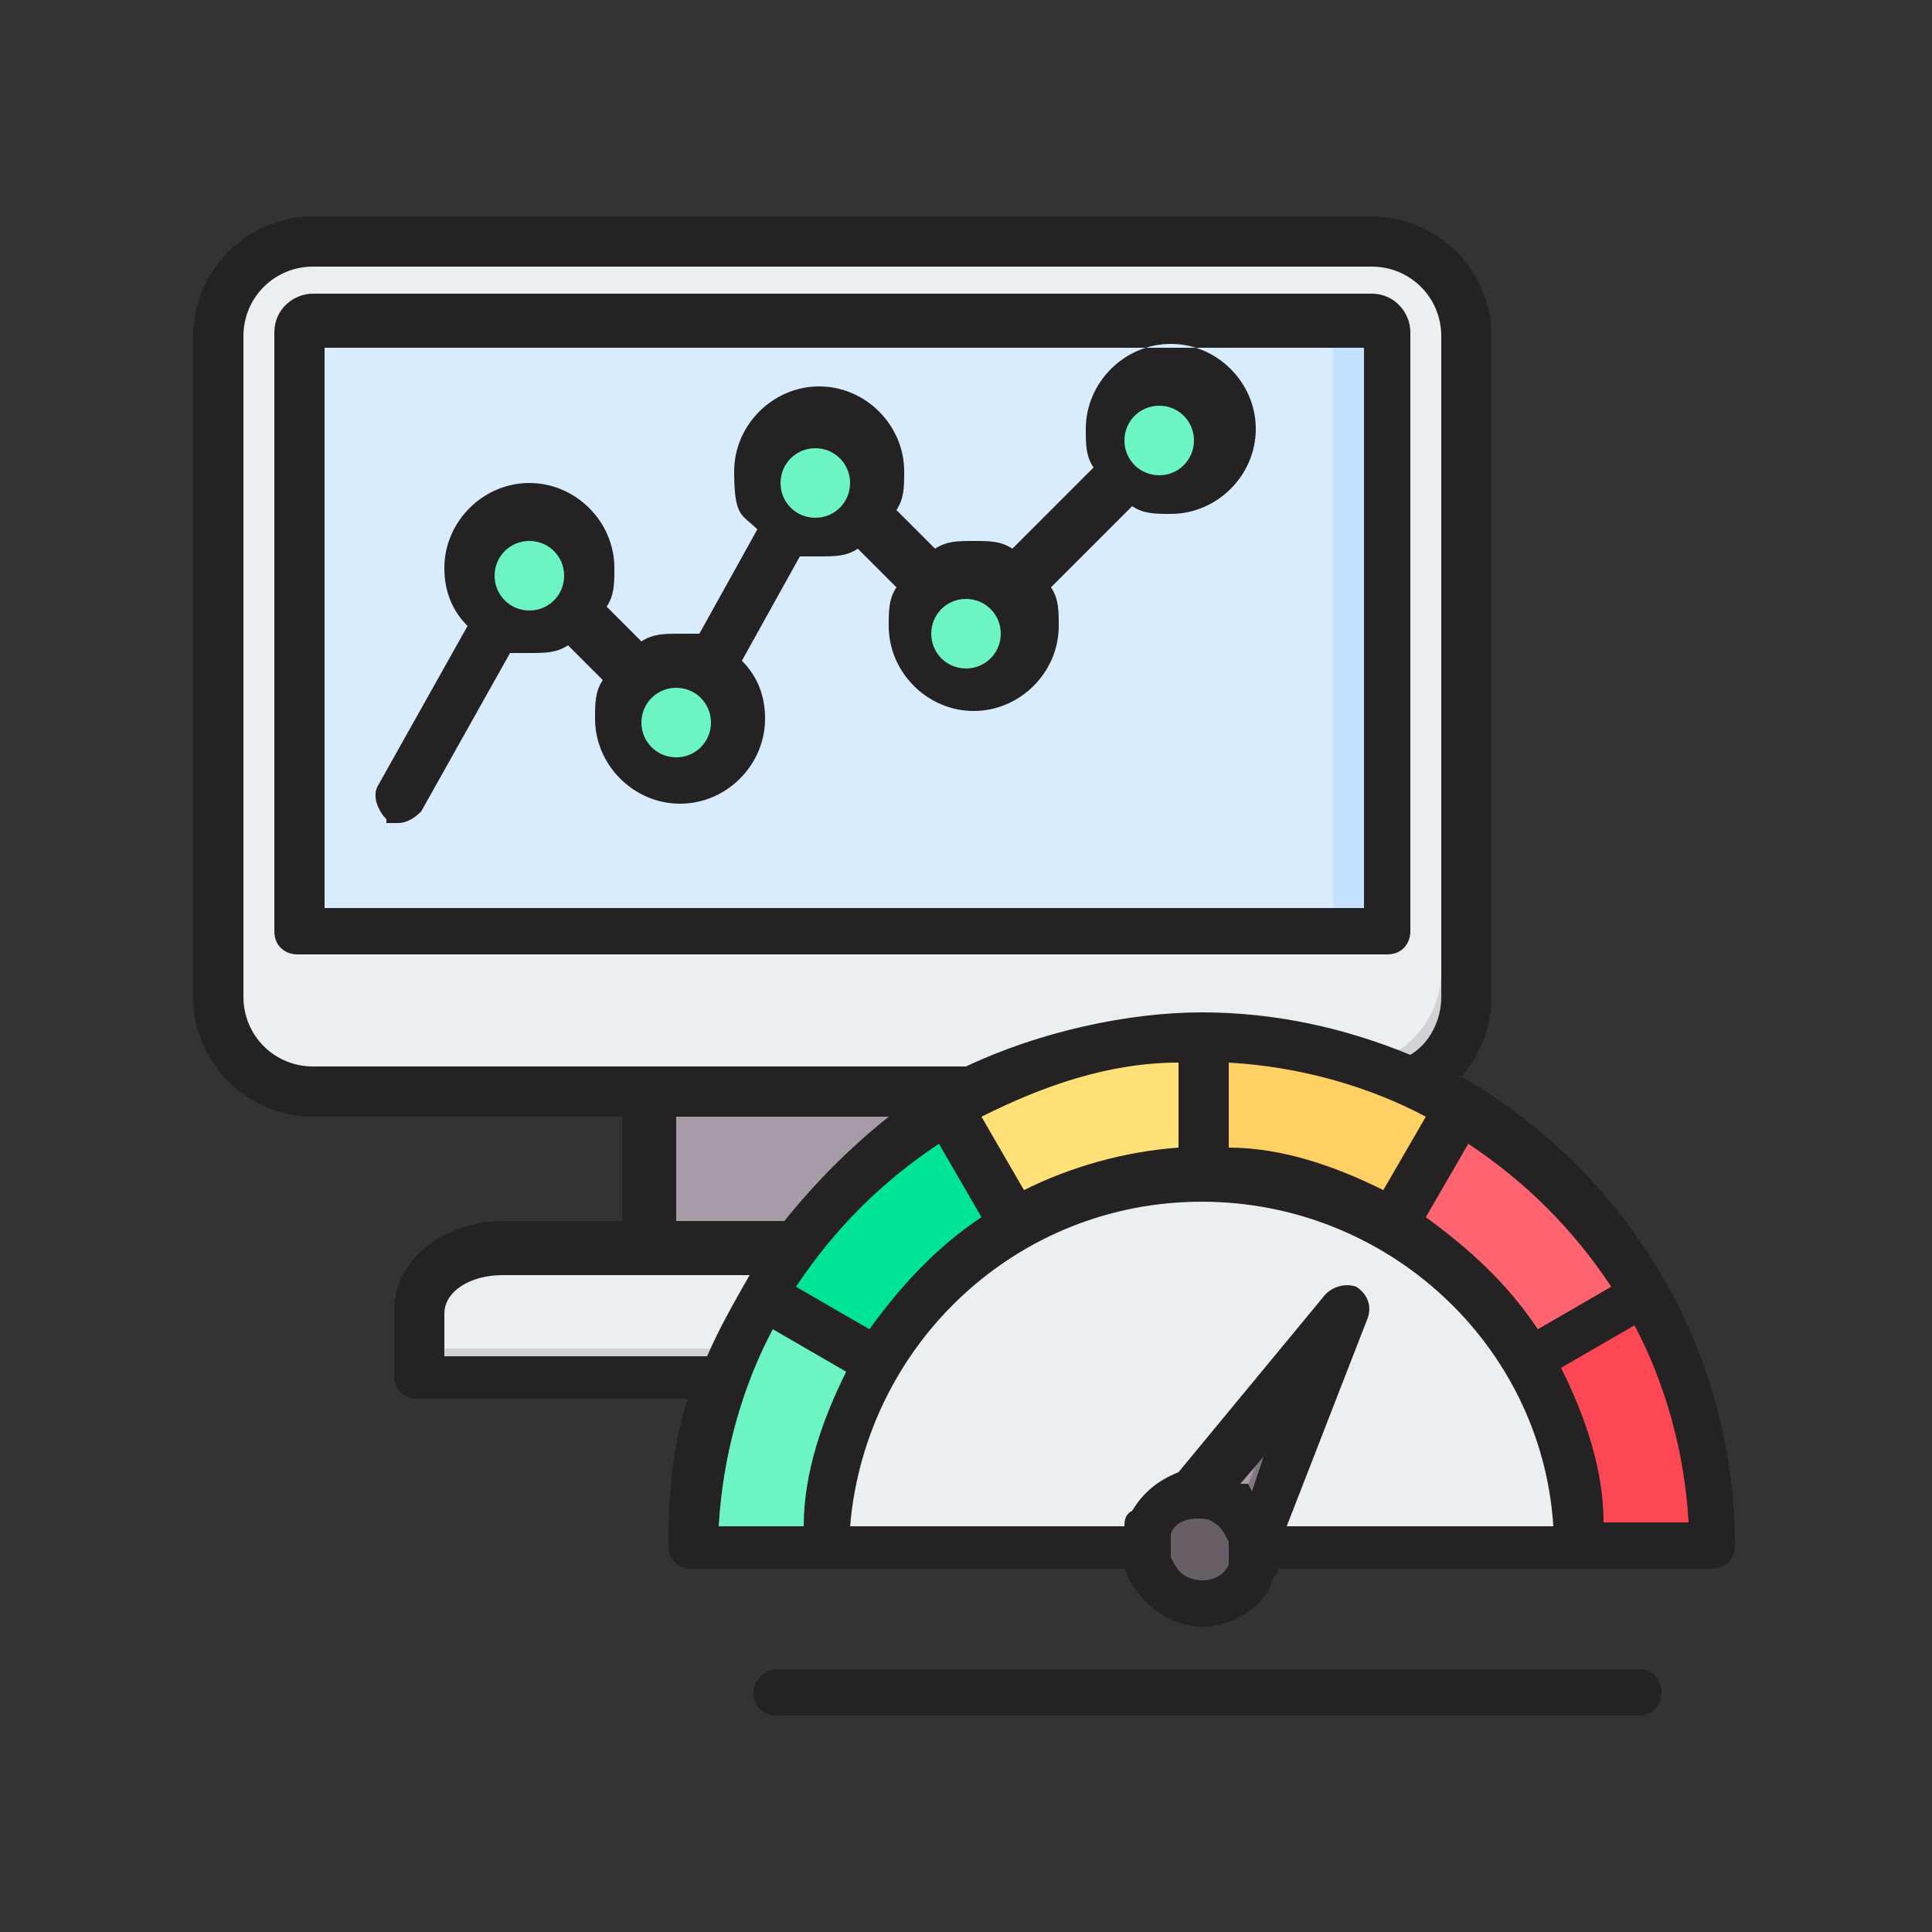 <?xml version="1.0" encoding="UTF-8"?>
<svg id="Capa_1" data-name="Capa 1" xmlns="http://www.w3.org/2000/svg" version="1.1" viewBox="0 0 50 50">
  <rect x="0" y="0" width="50" height="50" fill="#333333" stroke="none"/>
  <defs>
    <style>
      .cls-1 {
        fill: #c4e2ff;
      }

      .cls-1, .cls-2, .cls-3, .cls-4, .cls-5, .cls-6, .cls-7, .cls-8, .cls-9, .cls-10, .cls-11, .cls-12, .cls-13, .cls-14, .cls-15, .cls-16 {
        stroke-width: 0px;
      }

      .cls-1, .cls-2, .cls-3, .cls-4, .cls-5, .cls-6, .cls-7, .cls-8, .cls-9, .cls-10, .cls-11, .cls-12, .cls-13, .cls-14, .cls-16 {
        fill-rule: evenodd;
      }

      .cls-2 {
        fill: #fe646f;
      }

      .cls-3 {
        fill: #242222;
      }

      .cls-4 {
        fill: #00e499;
      }

      .cls-5 {
        fill: #a79ba7;
      }

      .cls-6 {
        fill: #544854;
      }

      .cls-7 {
        fill: #d8ecfe;
      }

      .cls-8, .cls-15 {
        fill: #6cf5c2;
      }

      .cls-9 {
        fill: #ffd064;
      }

      .cls-10 {
        fill: #fd4755;
      }

      .cls-11 {
        fill: #eceff1;
      }

      .cls-12 {
        fill: #ffe177;
      }

      .cls-13 {
        fill: #d1d1d6;
      }

      .cls-14 {
        fill: #685e68;
      }

      .cls-16 {
        fill: #837683;
      }
    </style>
  </defs>
  <g>
    <g>
      <path class="cls-5" d="M16.7,27.3h10.2v5.8h-10.2v-5.8Z"/>
      <path class="cls-16" d="M26.1,27.3h.8v5.8h-.8v-5.8Z"/>
      <path class="cls-11" d="M10.8,35.6h22v-1.7c0-.9-1-1.7-2.1-1.7H12.9c-1.2,0-2.1.8-2.1,1.7v1.7h0Z"/>
      <path class="cls-13" d="M10.8,35.6h22v-1.7c0-.6-.3-1-.9-1.4.1.2.2.4.2.7v1.7H10.8v.7Z"/>
      <path class="cls-11" d="M8.1,6.2h27.4c1.4,0,2.5,1.1,2.5,2.5v17.1c0,1.4-1.1,2.5-2.5,2.5H8.1c-1.4,0-2.5-1.1-2.5-2.5V8.7c0-1.4,1.1-2.5,2.5-2.5Z"/>
      <path class="cls-13" d="M36.9,6.6c.7.4,1.1,1.2,1.1,2.1v17.1c0,1.4-1.1,2.5-2.5,2.5H8.1c-.9,0-1.6-.4-2.1-1.1.4.3.9.4,1.4.4h27.4c1.4,0,2.5-1.1,2.5-2.5V8c0-.5-.2-1-.4-1.4Z"/>
      <path class="cls-7" d="M8.1,8.2h27.5c.2,0,.3.2.3.3v15.5H7.7v-15.5c0-.2.2-.3.3-.3h0Z"/>
      <path class="cls-1" d="M34.2,8.2h1.3c.2,0,.3.2.3.3v15.5h-1.3v-15.5c0-.2-.2-.3-.3-.3Z"/>
    </g>
    <g>
      <path class="cls-8" d="M13.7,16.4c.8,0,1.5-.7,1.5-1.5s-.7-1.5-1.5-1.5-1.5.7-1.5,1.5.7,1.5,1.5,1.5Z"/>
      <path class="cls-8" d="M17.5,20.2c.8,0,1.5-.7,1.5-1.5s-.7-1.5-1.5-1.5-1.5.7-1.5,1.5.7,1.5,1.5,1.5Z"/>
      <path class="cls-8" d="M21.1,13.9c.8,0,1.5-.7,1.5-1.5s-.7-1.5-1.5-1.5-1.5.7-1.5,1.5.7,1.5,1.5,1.5Z"/>
      <circle class="cls-15" cx="30" cy="11.3" r="1.5"/>
      <path class="cls-8" d="M25,17.8c.8,0,1.5-.7,1.5-1.5s-.7-1.5-1.5-1.5-1.5.7-1.5,1.5.7,1.5,1.5,1.5Z"/>
    </g>
    <g>
      <g>
        <path class="cls-11" d="M20.7,40h20.9c0-5.8-4.7-10.4-10.4-10.4s-10.4,4.7-10.4,10.4h0Z"/>
        <path class="cls-13" d="M20.7,40h1.3c0-5.5,4.3-10.1,9.8-10.4-.2,0-.4,0-.6,0-5.8,0-10.4,4.7-10.4,10.4h0Z"/>
      </g>
      <path class="cls-7" d="M40.9,40h3.5c0-7.3-5.9-13.2-13.2-13.2s-13.2,5.9-13.2,13.2h3.5c0-5.4,4.4-9.7,9.7-9.7s9.7,4.4,9.7,9.7h0Z"/>
      <path class="cls-10" d="M40.9,40c0-1.8-.5-3.4-1.3-4.9l1.3-1.9h1.7c1.1,2.1,1.8,4.3,1.8,6.8h-3.5Z"/>
      <path class="cls-9" d="M36,31.6c-1.4-.8-3.1-1.3-4.9-1.3v-3.5c2.4,0,4.7.6,6.6,1.8l-1.7,3Z"/>
      <path class="cls-4" d="M22.7,35.2l-3-1.7c1.2-2,2.8-3.7,4.8-4.8l1.7,3c-1.5.9-2.7,2.1-3.6,3.6h0Z"/>
      <path class="cls-8" d="M21.4,40c0-1.8.5-3.4,1.3-4.9l-3-1.7c-1.1,1.9-1.8,4.2-1.8,6.6h3.5Z"/>
      <path class="cls-12" d="M26.3,31.6c1.4-.8,3.1-1.3,4.9-1.3v-3.5c-2.4,0-4.7.6-6.6,1.8l1.7,3Z"/>
      <path class="cls-2" d="M39.6,35.2c-.9-1.5-2.1-2.7-3.6-3.6l1.7-3c2,1.2,3.7,2.8,4.8,4.8l-3,1.7Z"/>
      <g>
        <path class="cls-5" d="M34.2,35.1l-2.1,5.5-1.9-1.1,3.7-4.6c.1-.2.4,0,.3.2Z"/>
        <path class="cls-16" d="M34.2,35.1l-2.1,5.5-.5-.3,1.8-4.8.5-.6c.1-.2.4,0,.3.2Z"/>
      </g>
      <g>
        <path class="cls-14" d="M31.8,38.8c.7.4,1,1.3.6,2s-1.3,1-2,.6c-.7-.4-1-1.3-.6-2s1.3-1,2-.6Z"/>
        <path class="cls-6" d="M31.8,38.8c.7.4,1,1.3.6,2-.3.6-1,.8-1.6.7.4,0,.7-.3,1-.7.4-.7.1-1.6-.6-2-.1,0-.3-.1-.4-.1.3,0,.7,0,1,.1Z"/>
      </g>
    </g>
  </g>
  <path class="cls-3" d="M31.8,40.5c-.2.4-.7.5-1.1.3-.2-.1-.3-.3-.4-.5,0-.2,0-.4,0-.6.1-.3.4-.4.7-.4.1,0,.3,0,.4.1.2.1.3.3.4.5,0,.2,0,.4,0,.6h0ZM32.3,38.4s0,0-.2,0h0s0,0,0,0l.6-.7-.3.9ZM29.3,39.1c.3-.5.7-.8,1.2-1l3.8-4.6c.2-.2.5-.3.8-.2.3.2.4.5.3.8l-2.1,5.4h6.9c-.3-4.7-4.3-8.4-9.1-8.4-4.8,0-8.7,3.7-9.1,8.4h7.1c0-.1,0-.3.2-.4ZM11.5,35v-1c0-.6.7-1,1.5-1h6.4c-.4.7-.8,1.4-1.1,2.1h-6.8ZM17.4,28.9h5.6c-1,.8-1.9,1.7-2.7,2.7h-2.8v-2.7ZM6.3,25.8V8.7c0-1,.8-1.8,1.8-1.8h27.4c1,0,1.8.8,1.8,1.8v17.1c0,.6-.3,1.2-.8,1.5-1.7-.7-3.5-1.1-5.4-1.1s-4.2.5-6.1,1.4H8.1c-1,0-1.8-.8-1.8-1.8h0ZM31.8,27.5v2.2c1.4,0,2.8.5,4,1.1l1.1-1.9c-1.5-.8-3.3-1.3-5.1-1.4h0ZM26.5,30.8c1.2-.6,2.6-1,4-1.1v-2.2c-1.8,0-3.5.6-5.1,1.4l1.1,1.9ZM22.5,34.4l-1.9-1.1c1-1.5,2.2-2.7,3.7-3.7l1.1,1.9c-1.2.8-2.1,1.8-2.9,2.9h0ZM20,34.4c-.8,1.5-1.3,3.3-1.4,5.1h2.2c0-1.4.5-2.8,1.1-4l-1.9-1.1ZM41.7,33.3l-1.9,1.1c-.8-1.2-1.8-2.1-2.9-2.9l1.1-1.9c1.5,1,2.7,2.2,3.7,3.7h0ZM43.7,39.4h-2.2c0-1.4-.5-2.8-1.1-4l1.9-1.1c.8,1.5,1.3,3.3,1.4,5.1h0ZM37.8,27.9c.5-.6.8-1.3.8-2.1V8.7c0-1.7-1.4-3.1-3.1-3.1H8.1c-1.7,0-3.1,1.4-3.1,3.1v17.1c0,1.7,1.4,3.1,3.1,3.1h8v2.7h-3.1c-1.5,0-2.8,1-2.8,2.3v1.7c0,.4.3.6.6.6h7c-.4,1.2-.5,2.5-.5,3.8h0c0,.4.3.6.6.6h11.2c.2.5.5.9,1,1.2.3.2.7.3,1,.3.7,0,1.5-.4,1.8-1.1,0-.1.1-.2.2-.4h11.2c.4,0,.6-.3.6-.6,0-5.2-2.9-9.8-7.2-12.2h0ZM13.7,14c-.5,0-.9.4-.9.9,0,.5.4.9.9.9.5,0,.9-.4.9-.9,0-.5-.4-.9-.9-.9ZM18.4,18.7c0-.5-.4-.9-.9-.9-.5,0-.9.4-.9.9,0,.5.4.9.9.9.5,0,.9-.4.9-.9ZM21.1,11.6c-.5,0-.9.4-.9.9,0,.5.4.9.9.9.5,0,.9-.4.9-.9,0-.5-.4-.9-.9-.9ZM25.9,16.4c0-.5-.4-.9-.9-.9s-.9.4-.9.9c0,.5.4.9.9.9s.9-.4.9-.9ZM30,10.5c-.5,0-.9.4-.9.9,0,.5.4.9.9.9.5,0,.9-.4.9-.9,0-.5-.4-.9-.9-.9ZM10,21.3c.1,0,.2,0,.3,0,.2,0,.4-.1.6-.3l2.3-4.1c.2,0,.3,0,.5,0,.4,0,.7,0,1-.2l.9.9c-.2.3-.2.6-.2,1,0,1.2,1,2.2,2.2,2.2,1.2,0,2.2-1,2.2-2.2,0-.6-.2-1.1-.6-1.5l1.5-2.7c.2,0,.3,0,.5,0,.4,0,.7,0,1-.2l1,1c-.2.3-.2.6-.2,1,0,1.2,1,2.2,2.2,2.2s2.2-1,2.2-2.2c0-.4,0-.7-.2-1l2.1-2.1c.3.2.6.2,1,.2,1.2,0,2.2-1,2.2-2.2s-1-2.2-2.2-2.2c-1.2,0-2.2,1-2.2,2.2,0,.4,0,.7.2,1l-2.1,2.1c-.3-.2-.6-.2-1-.2-.4,0-.7,0-1,.2l-1-1c.2-.3.2-.6.2-1,0-1.2-1-2.2-2.2-2.2-1.2,0-2.2,1-2.2,2.2s.2,1.1.6,1.5l-1.5,2.7c-.2,0-.3,0-.5,0-.4,0-.7,0-1,.2l-.9-.9c.2-.3.2-.6.2-1,0-1.2-1-2.2-2.2-2.2-1.2,0-2.2,1-2.2,2.2,0,.6.2,1.1.6,1.5l-2.3,4.1c-.2.3,0,.7.2.9h0ZM43,43.8c0,.4-.3.6-.6.6h-22.3c-.4,0-.6-.3-.6-.6s.3-.6.6-.6h22.3c.4,0,.6.3.6.6ZM35.3,23.5v-14.5H8.4v14.5h26.9ZM36.5,24.1v-15.5c0-.5-.4-1-1-1H8.1c-.5,0-1,.4-1,1v15.5c0,.4.3.6.6.6h28.2c.4,0,.6-.3.6-.6h0Z"/>
</svg>
